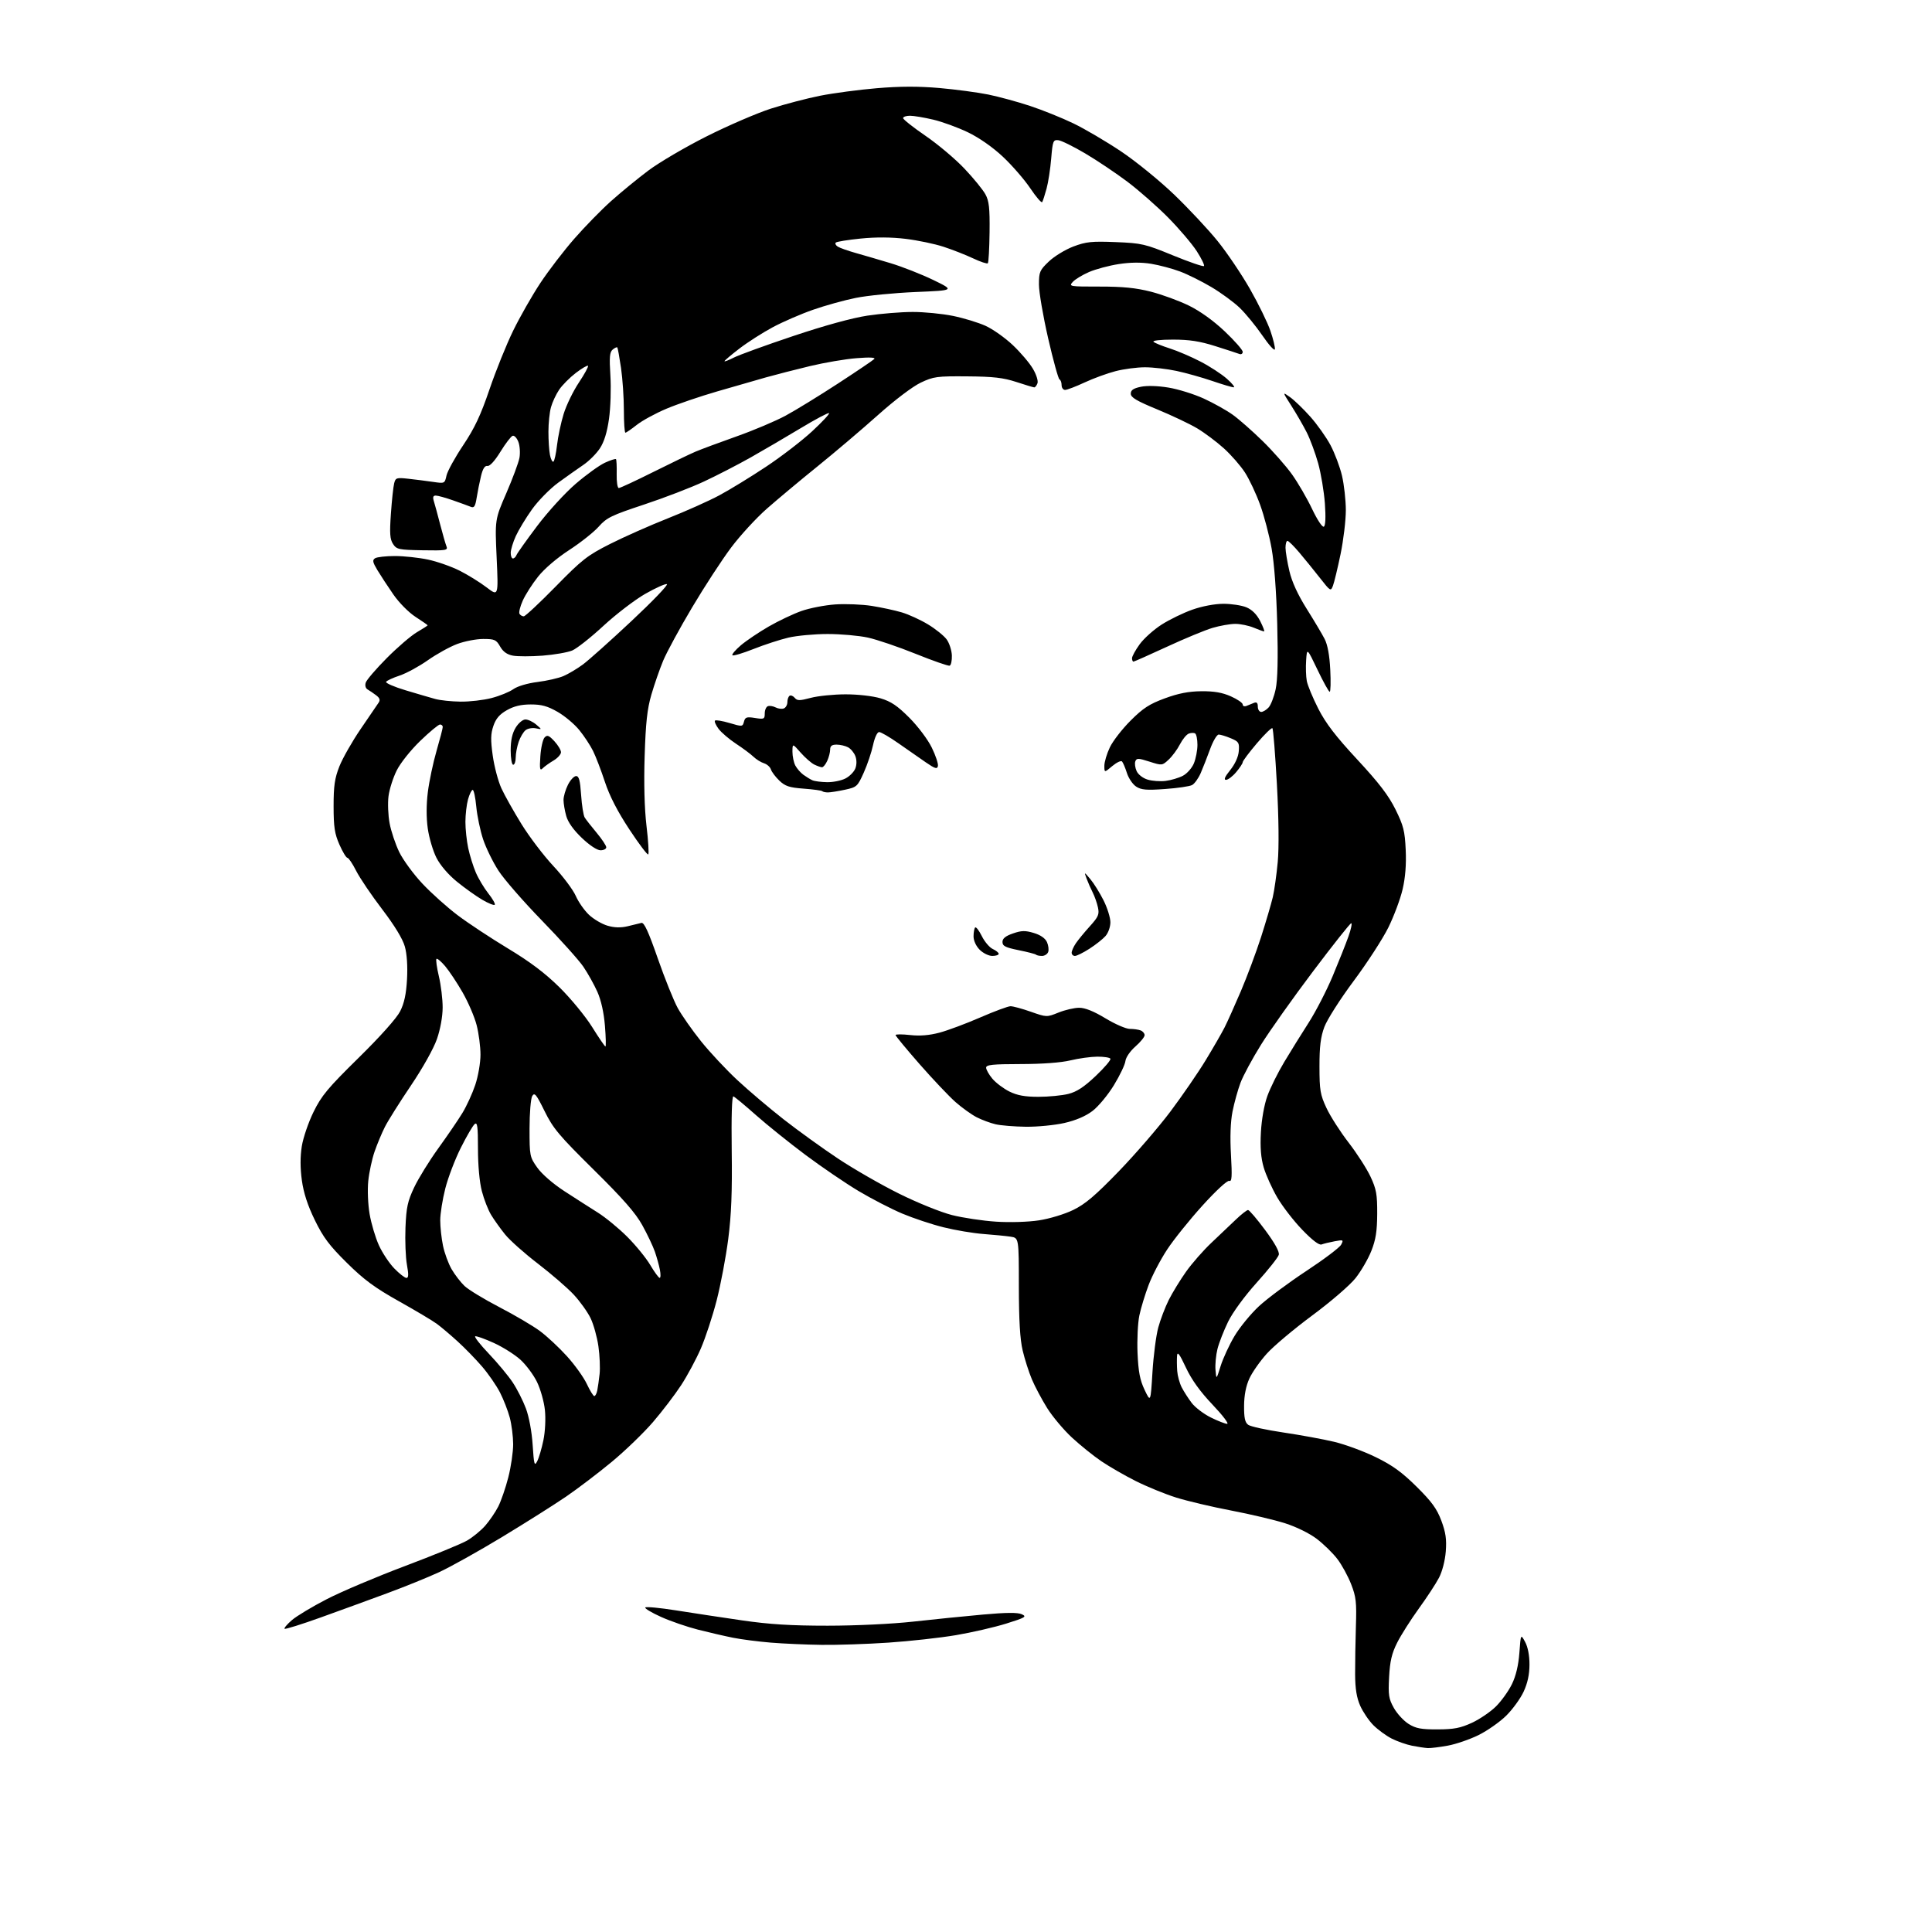 <?xml version="1.0" encoding="UTF-8" standalone="no"?>
<svg 
  version="1.1" 
  xmlns="http://www.w3.org/2000/svg" 
  xmlns:xlink="http://www.w3.org/1999/xlink" 
  xmlns:svg="http://www.w3.org/2000/svg"
  xmlns:rdf="http://www.w3.org/1999/02/22-rdf-syntax-ns#"
  xmlns:cc="http://creativecommons.org/ns#"
  xmlns:dc="http://purl.org/dc/elements/1.1/"
  viewBox="0 0 768 768"
  width="768"
  height="768"
>
<style>svg {background-color: white; }</style>"
<path stroke="none" fill="black" fill-rule="evenodd" d="M567.57,694.89C566.43,694.83 563.63,694.41 561.34,693.96C559.06,693.51 555.40,692.22 553.21,691.11C551.02,689.99 547.76,687.60 545.95,685.80C544.15,684.00 541.79,680.51 540.70,678.06C539.29,674.86 538.71,671.31 538.68,665.55C538.66,661.12 538.80,652.55 538.99,646.50C539.31,636.92 539.06,634.75 537.09,629.72C535.85,626.54 533.39,622.04 531.62,619.73C529.86,617.41 526.18,613.82 523.46,611.74C520.55,609.53 515.34,606.96 510.86,605.53C506.65,604.19 496.98,601.91 489.36,600.45C481.74,599.00 471.90,596.67 467.50,595.29C463.10,593.90 455.90,590.96 451.50,588.75C447.10,586.54 440.94,582.99 437.81,580.87C434.68,578.75 429.42,574.51 426.11,571.45C422.81,568.39 418.37,563.10 416.24,559.69C414.12,556.29 411.40,551.17 410.20,548.33C409.00,545.49 407.34,540.31 406.52,536.83C405.47,532.38 405.03,524.78 405.01,511.30C405.00,492.09 405.00,492.09 401.75,491.60C399.96,491.33 395.12,490.85 391.00,490.54C386.88,490.23 379.71,489.03 375.07,487.87C370.43,486.72 363.04,484.26 358.64,482.41C354.25,480.55 346.45,476.53 341.32,473.47C336.19,470.41 326.71,463.96 320.25,459.14C313.79,454.31 304.90,447.17 300.50,443.27C296.10,439.36 292.07,436.02 291.54,435.83C290.94,435.62 290.69,443.76 290.87,457.50C291.09,473.69 290.72,482.94 289.49,492.50C288.57,499.65 286.50,510.63 284.89,516.90C283.28,523.16 280.45,531.77 278.61,536.02C276.77,540.26 273.24,546.84 270.77,550.62C268.30,554.40 263.26,561.01 259.57,565.30C255.88,569.59 248.51,576.70 243.20,581.10C237.89,585.50 229.71,591.72 225.02,594.93C220.33,598.13 208.85,605.38 199.50,611.04C190.15,616.69 178.90,622.97 174.50,624.99C170.10,627.02 160.88,630.76 154.00,633.30C147.12,635.85 135.23,640.19 127.56,642.94C119.89,645.70 113.40,647.73 113.12,647.46C112.85,647.18 114.17,645.63 116.06,644.00C117.95,642.38 124.22,638.61 130.00,635.64C135.78,632.67 149.72,626.76 161.00,622.52C172.28,618.27 183.35,613.73 185.61,612.43C187.87,611.14 191.13,608.47 192.86,606.51C194.58,604.55 196.92,601.12 198.06,598.89C199.19,596.66 201.00,591.43 202.06,587.26C203.13,583.09 203.99,577.16 203.99,574.09C203.98,571.02 203.37,566.25 202.64,563.50C201.90,560.75 200.15,556.25 198.74,553.50C197.32,550.75 194.13,546.12 191.63,543.22C189.13,540.31 184.76,535.82 181.91,533.23C179.07,530.64 175.36,527.50 173.67,526.26C171.98,525.01 165.18,520.96 158.55,517.25C148.99,511.89 144.72,508.75 137.89,502.00C130.91,495.10 128.50,491.90 125.14,485.00C122.28,479.12 120.69,474.24 119.99,469.17C119.32,464.30 119.32,459.76 119.97,455.67C120.51,452.27 122.61,446.12 124.64,442.00C127.79,435.56 130.33,432.51 142.55,420.50C151.21,411.99 157.68,404.74 159.07,402.00C160.70,398.77 161.47,395.17 161.80,389.24C162.08,384.07 161.76,379.21 160.93,376.26C160.09,373.24 156.85,367.92 151.91,361.44C147.67,355.88 143.02,349.01 141.58,346.17C140.14,343.32 138.58,341.00 138.11,341.00C137.63,341.00 136.20,338.64 134.93,335.75C133.02,331.41 132.62,328.77 132.61,320.50C132.61,312.41 133.04,309.39 134.91,304.65C136.18,301.44 139.98,294.75 143.36,289.80C146.74,284.84 149.95,280.13 150.50,279.33C151.23,278.27 150.97,277.48 149.50,276.37C148.40,275.54 146.89,274.51 146.14,274.08C145.32,273.61 145.02,272.50 145.39,271.34C145.73,270.27 149.49,265.89 153.75,261.60C158.01,257.31 163.41,252.67 165.75,251.30C168.09,249.93 170.00,248.70 170.00,248.57C170.00,248.44 167.83,246.93 165.17,245.21C162.43,243.43 158.62,239.58 156.35,236.29C154.15,233.11 151.31,228.77 150.03,226.65C148.12,223.47 147.96,222.64 149.11,221.91C149.87,221.43 153.43,221.03 157.00,221.03C160.57,221.03 166.48,221.67 170.12,222.44C173.76,223.21 179.42,225.20 182.70,226.85C185.98,228.50 190.79,231.48 193.40,233.47C198.13,237.09 198.13,237.09 197.43,221.79C196.73,206.50 196.73,206.50 201.29,196.00C203.79,190.22 206.13,183.92 206.49,181.99C206.84,180.06 206.65,177.21 206.06,175.66C205.47,174.11 204.45,173.02 203.78,173.24C203.12,173.46 200.94,176.31 198.93,179.57C196.71,183.19 194.69,185.40 193.76,185.23C192.72,185.05 191.92,186.30 191.21,189.23C190.64,191.58 189.87,195.44 189.49,197.82C188.93,201.31 188.48,202.01 187.15,201.47C186.24,201.10 183.07,199.94 180.09,198.90C177.12,197.85 174.03,197.00 173.23,197.00C172.17,197.00 171.96,197.62 172.47,199.25C172.85,200.49 173.99,204.65 174.98,208.50C175.98,212.35 177.11,216.27 177.49,217.21C178.12,218.76 177.25,218.90 167.97,218.74C158.48,218.58 157.65,218.40 156.24,216.24C155.00,214.35 154.84,212.06 155.39,204.24C155.76,198.92 156.34,193.48 156.68,192.16C157.24,189.91 157.61,189.79 162.39,190.32C165.20,190.63 169.59,191.19 172.14,191.56C176.75,192.24 176.79,192.22 177.49,189.04C177.88,187.28 180.86,181.86 184.12,176.99C188.69,170.15 191.07,165.10 194.57,154.82C197.06,147.49 201.29,137.00 203.97,131.50C206.65,126.00 211.53,117.45 214.80,112.50C218.08,107.55 224.15,99.63 228.30,94.89C232.44,90.16 238.98,83.46 242.83,80.01C246.68,76.56 253.36,71.08 257.67,67.84C261.98,64.59 272.48,58.43 281.00,54.15C289.52,49.87 301.00,44.93 306.50,43.16C312.00,41.40 320.77,39.10 326.00,38.06C331.23,37.02 341.39,35.67 348.58,35.06C357.81,34.29 365.14,34.27 373.44,34.99C379.92,35.56 388.65,36.73 392.86,37.58C397.06,38.44 404.55,40.48 409.50,42.12C414.45,43.76 422.20,46.88 426.71,49.06C431.23,51.24 439.73,56.24 445.61,60.17C451.52,64.12 460.99,71.83 466.80,77.41C472.57,82.96 480.33,91.26 484.03,95.84C487.74,100.43 493.51,108.98 496.86,114.84C500.21,120.71 503.87,128.19 505.00,131.49C506.13,134.78 506.93,138.09 506.78,138.85C506.62,139.61 504.39,137.14 501.81,133.36C499.22,129.59 495.17,124.64 492.81,122.37C490.44,120.10 485.38,116.39 481.57,114.13C477.76,111.86 472.14,109.07 469.07,107.92C466.01,106.77 460.83,105.39 457.58,104.86C453.60,104.22 449.36,104.26 444.69,104.98C440.86,105.57 435.57,106.99 432.94,108.12C430.30,109.26 427.38,111.03 426.45,112.06C424.80,113.88 425.10,113.93 437.13,113.92C446.35,113.91 451.53,114.43 457.50,115.95C461.90,117.08 468.70,119.57 472.62,121.49C477.10,123.69 482.37,127.48 486.87,131.74C490.79,135.46 494.00,139.11 494.00,139.86C494.00,140.60 493.41,140.99 492.68,140.71C491.95,140.43 487.65,139.03 483.13,137.60C476.91,135.63 472.78,135.00 466.25,135.00C461.24,135.00 458.00,135.37 458.55,135.88C459.07,136.36 461.98,137.54 465.00,138.50C468.02,139.46 473.51,141.81 477.19,143.72C480.87,145.62 485.60,148.70 487.69,150.55C489.79,152.40 491.02,153.94 490.43,153.96C489.83,153.98 486.01,152.85 481.93,151.45C477.84,150.05 471.43,148.25 467.68,147.45C463.94,146.65 458.29,146.00 455.14,146.00C452.00,146.00 446.74,146.69 443.46,147.54C440.18,148.38 434.64,150.41 431.14,152.04C427.64,153.67 424.15,155.00 423.39,155.00C422.62,155.00 422.00,154.14 422.00,153.08C422.00,152.03 421.63,151.02 421.17,150.83C420.71,150.65 418.68,143.30 416.66,134.50C414.64,125.70 412.99,116.07 413.00,113.10C413.00,108.11 413.30,107.40 416.94,103.94C419.11,101.87 423.50,99.20 426.69,97.99C431.74,96.09 433.94,95.86 443.50,96.24C453.88,96.66 455.17,96.96 466.25,101.51C472.72,104.16 478.27,106.07 478.59,105.75C478.91,105.43 477.61,102.77 475.72,99.83C473.82,96.90 468.71,90.90 464.37,86.50C460.02,82.10 452.74,75.69 448.19,72.26C443.63,68.83 436.07,63.76 431.38,60.99C426.69,58.22 421.88,55.85 420.68,55.73C418.66,55.52 418.45,56.06 417.87,63.00C417.53,67.12 416.70,72.53 416.02,75.00C415.35,77.47 414.57,79.87 414.29,80.33C414.01,80.78 411.87,78.31 409.54,74.83C407.20,71.35 402.30,65.71 398.65,62.29C394.57,58.47 389.22,54.74 384.74,52.58C380.74,50.66 374.55,48.40 370.98,47.56C367.42,46.72 363.26,46.02 361.75,46.01C360.24,46.01 359.00,46.43 359.00,46.95C359.00,47.46 363.03,50.65 367.95,54.02C372.87,57.39 379.83,63.26 383.41,67.06C387.00,70.85 390.73,75.43 391.71,77.23C393.17,79.90 393.48,82.68 393.37,92.30C393.29,98.79 392.98,104.35 392.68,104.65C392.38,104.96 389.74,104.08 386.81,102.70C383.89,101.32 378.61,99.25 375.09,98.10C371.56,96.94 364.79,95.53 360.03,94.95C354.37,94.26 348.21,94.22 342.15,94.83C337.07,95.34 332.61,96.06 332.24,96.43C331.86,96.80 332.22,97.53 333.03,98.04C333.84,98.55 336.98,99.67 340.00,100.52C343.02,101.37 349.32,103.21 354.00,104.62C358.68,106.03 366.32,109.04 371.00,111.30C379.50,115.43 379.50,115.43 364.00,116.08C355.48,116.44 344.76,117.49 340.19,118.42C335.61,119.34 327.96,121.47 323.19,123.14C318.41,124.80 311.20,127.93 307.18,130.08C303.15,132.24 297.19,136.05 293.93,138.56C290.67,141.06 288.00,143.32 288.00,143.58C288.00,143.83 289.69,143.18 291.75,142.13C293.81,141.08 304.41,137.23 315.31,133.58C327.71,129.42 338.74,126.39 344.81,125.47C350.14,124.67 358.23,124.01 362.79,124.01C367.35,124.00 374.55,124.71 378.79,125.57C383.03,126.43 388.86,128.21 391.75,129.51C394.64,130.82 399.52,134.27 402.60,137.18C405.68,140.09 409.28,144.33 410.61,146.61C411.98,148.93 412.76,151.45 412.41,152.37C412.07,153.27 411.50,153.99 411.14,153.99C410.79,153.98 407.57,153.02 404.00,151.84C398.82,150.15 394.86,149.69 384.50,149.61C372.45,149.51 371.10,149.69 366.00,152.11C362.80,153.63 355.70,159.00 349.00,164.99C342.68,170.64 331.88,179.81 325.00,185.37C318.12,190.92 309.05,198.51 304.82,202.22C300.60,205.94 294.22,212.88 290.64,217.66C287.05,222.43 280.08,233.12 275.15,241.42C270.21,249.71 265.03,259.26 263.62,262.64C262.22,266.01 260.11,272.09 258.93,276.14C257.27,281.85 256.68,287.30 256.26,300.50C255.91,311.41 256.18,321.36 256.99,328.28C257.70,334.21 258.01,339.32 257.69,339.64C257.37,339.96 253.98,335.47 250.16,329.67C245.47,322.56 242.31,316.41 240.46,310.81C238.96,306.24 236.83,300.70 235.74,298.50C234.65,296.30 232.20,292.57 230.28,290.22C228.37,287.86 224.49,284.60 221.66,282.98C217.65,280.68 215.27,280.02 211.00,280.03C207.14,280.03 204.31,280.71 201.50,282.30C198.58,283.95 197.13,285.64 196.14,288.53C195.05,291.70 194.99,294.09 195.87,300.36C196.47,304.69 198.02,310.54 199.31,313.36C200.61,316.19 204.22,322.61 207.33,327.64C210.44,332.67 216.13,340.15 219.98,344.27C223.82,348.38 227.82,353.72 228.87,356.12C229.92,358.53 232.29,361.92 234.14,363.66C235.99,365.40 239.30,367.34 241.50,367.98C244.24,368.78 246.76,368.85 249.50,368.20C251.70,367.67 254.16,367.08 254.97,366.87C256.05,366.60 257.75,370.29 261.48,381.00C264.26,388.98 267.83,397.84 269.41,400.71C270.98,403.57 275.14,409.50 278.64,413.88C282.14,418.25 288.67,425.23 293.14,429.39C297.61,433.55 305.90,440.57 311.56,445.00C317.22,449.43 326.94,456.44 333.17,460.58C339.40,464.72 350.35,471.01 357.50,474.55C364.71,478.13 374.04,481.90 378.44,483.01C382.80,484.11 390.68,485.29 395.94,485.63C401.49,485.99 408.65,485.77 413.00,485.11C417.22,484.46 423.18,482.66 426.64,480.97C431.42,478.65 435.42,475.24 444.76,465.59C451.35,458.77 460.57,448.09 465.26,441.85C469.94,435.61 476.24,426.45 479.25,421.50C482.26,416.55 485.63,410.70 486.75,408.50C487.87,406.30 490.81,399.76 493.28,393.97C495.75,388.17 499.36,378.50 501.30,372.47C503.23,366.43 505.32,359.33 505.94,356.68C506.56,354.03 507.45,347.73 507.92,342.68C508.45,336.94 508.33,325.37 507.59,311.78C506.93,299.84 506.13,289.80 505.81,289.48C505.49,289.15 502.70,291.86 499.61,295.50C496.52,299.14 494.00,302.50 494.00,302.98C494.00,303.46 492.83,305.23 491.41,306.92C489.99,308.62 488.17,310.00 487.36,310.00C486.37,310.00 486.90,308.76 489.03,306.12C490.97,303.69 492.26,300.86 492.44,298.57C492.70,295.23 492.42,294.79 489.24,293.46C487.32,292.66 485.17,292.00 484.45,292.00C483.73,292.00 482.20,294.59 481.05,297.75C479.90,300.91 478.21,305.21 477.30,307.31C476.39,309.41 474.85,311.55 473.87,312.07C472.90,312.59 468.05,313.30 463.10,313.65C455.74,314.18 453.65,314.00 451.64,312.68C450.28,311.80 448.63,309.37 447.97,307.29C447.30,305.20 446.43,303.14 446.02,302.69C445.62,302.25 443.87,303.08 442.14,304.53C439.00,307.18 439.00,307.18 439.00,304.40C439.00,302.88 439.99,299.58 441.19,297.07C442.39,294.55 446.11,289.77 449.44,286.44C454.37,281.51 456.90,279.86 463.00,277.62C468.40,275.63 472.47,274.83 477.52,274.78C482.60,274.73 485.86,275.29 489.27,276.80C491.87,277.95 494.00,279.41 494.00,280.05C494.00,280.69 494.68,280.94 495.50,280.61C496.32,280.27 497.68,279.73 498.50,279.39C499.55,278.97 500.00,279.42 500.00,280.89C500.00,282.05 500.61,283.00 501.35,283.00C502.08,283.00 503.42,282.19 504.31,281.21C505.20,280.22 506.45,276.98 507.09,273.99C507.88,270.35 508.08,261.83 507.72,248.04C507.39,235.41 506.53,223.84 505.48,218.00C504.55,212.78 502.49,204.96 500.91,200.63C499.34,196.29 496.64,190.56 494.93,187.89C493.21,185.21 489.44,180.88 486.55,178.26C483.66,175.64 478.86,172.05 475.89,170.27C472.91,168.50 465.76,165.11 459.99,162.73C451.83,159.37 449.50,157.99 449.50,156.50C449.50,155.08 450.52,154.38 453.50,153.75C455.95,153.24 460.21,153.36 464.50,154.07C468.35,154.70 474.66,156.67 478.53,158.44C482.39,160.21 487.57,163.10 490.03,164.87C492.49,166.63 497.82,171.32 501.88,175.29C505.93,179.25 511.21,185.24 513.60,188.59C515.99,191.94 519.58,198.12 521.58,202.33C523.66,206.70 525.66,209.71 526.25,209.35C526.91,208.94 527.05,205.61 526.66,200.10C526.31,195.37 525.11,188.20 523.99,184.16C522.86,180.13 520.82,174.60 519.44,171.88C518.06,169.16 515.31,164.40 513.33,161.30C509.73,155.67 509.73,155.67 512.81,157.87C514.51,159.07 518.13,162.57 520.87,165.64C523.60,168.71 527.21,173.80 528.89,176.95C530.57,180.11 532.63,185.57 533.46,189.09C534.29,192.62 534.98,198.79 534.99,202.81C534.99,206.83 534.05,214.68 532.90,220.26C531.74,225.84 530.38,231.49 529.88,232.81C529.00,235.14 528.86,235.06 524.74,229.80C522.41,226.82 518.72,222.28 516.54,219.70C514.36,217.11 512.22,215.00 511.79,215.00C511.35,215.00 511.01,216.24 511.01,217.75C511.02,219.26 511.72,223.43 512.55,227.00C513.56,231.31 515.88,236.36 519.42,242.00C522.36,246.68 525.57,252.07 526.56,254.00C527.74,256.29 528.52,260.52 528.80,266.25C529.05,271.06 528.94,275.00 528.58,275.00C528.21,275.00 526.03,271.06 523.73,266.25C519.54,257.50 519.54,257.50 519.21,262.50C519.02,265.25 519.14,268.94 519.47,270.71C519.80,272.47 521.86,277.42 524.04,281.71C527.00,287.52 530.93,292.65 539.54,301.93C548.17,311.23 551.99,316.22 554.73,321.77C557.90,328.19 558.45,330.33 558.79,337.84C559.06,343.61 558.65,348.83 557.56,353.50C556.67,357.35 554.11,364.19 551.89,368.70C549.66,373.20 543.47,382.76 538.12,389.93C532.72,397.18 527.54,405.32 526.45,408.24C524.97,412.23 524.50,416.03 524.51,424.00C524.52,433.38 524.81,435.14 527.30,440.47C528.84,443.75 532.79,449.93 536.09,454.19C539.39,458.46 543.30,464.55 544.79,467.72C547.12,472.70 547.49,474.75 547.46,482.50C547.42,489.44 546.89,492.81 545.13,497.25C543.88,500.42 541.06,505.27 538.87,508.05C536.63,510.88 529.08,517.39 521.69,522.87C514.44,528.24 506.29,535.08 503.60,538.07C500.90,541.06 497.77,545.52 496.64,548.00C495.28,550.98 494.57,554.64 494.54,558.83C494.51,563.65 494.90,565.46 496.19,566.39C497.11,567.07 503.40,568.44 510.16,569.44C516.92,570.44 526.01,572.11 530.35,573.14C534.70,574.18 542.14,576.92 546.88,579.24C553.49,582.46 557.28,585.20 563.11,590.97C569.13,596.93 571.18,599.75 572.96,604.50C574.70,609.18 575.09,611.87 574.72,616.72C574.44,620.35 573.32,624.70 572.02,627.18C570.81,629.51 567.19,635.04 563.98,639.46C560.78,643.88 556.91,649.98 555.39,653.00C553.25,657.26 552.53,660.33 552.19,666.65C551.81,673.81 552.04,675.30 554.09,678.95C555.37,681.23 558.02,684.09 559.96,685.30C562.86,687.10 564.96,687.49 571.50,687.46C577.97,687.44 580.58,686.93 585.15,684.82C588.25,683.38 592.56,680.44 594.73,678.27C596.89,676.11 599.73,672.13 601.04,669.42C602.61,666.18 603.61,661.95 603.98,657.00C604.53,649.50 604.53,649.50 606.26,652.70C607.35,654.70 608.00,658.07 607.99,661.70C607.98,665.66 607.24,669.08 605.65,672.50C604.37,675.25 601.25,679.54 598.72,682.03C596.19,684.52 591.28,687.96 587.81,689.69C584.34,691.41 578.83,693.31 575.57,693.91C572.30,694.51 568.70,694.95 567.57,694.89zM326.67,653.86C320.53,653.78 311.43,653.38 306.45,652.97C301.47,652.56 294.72,651.69 291.45,651.04C288.18,650.39 281.90,648.94 277.50,647.82C273.10,646.70 266.47,644.42 262.78,642.75C259.08,641.09 256.25,639.40 256.50,639.01C256.74,638.61 262.24,639.12 268.72,640.15C275.20,641.18 287.02,642.97 295.00,644.13C305.88,645.71 314.37,646.24 329.00,646.24C340.24,646.23 354.64,645.55 363.00,644.62C370.98,643.73 383.43,642.47 390.68,641.82C399.99,640.98 404.55,640.94 406.18,641.69C408.26,642.63 407.62,643.01 400.00,645.40C395.32,646.86 386.32,648.93 380.00,650.00C373.68,651.07 361.60,652.40 353.17,652.97C344.74,653.54 332.81,653.94 326.67,653.86zM213.54,580.88C214.22,579.57 215.33,575.81 216.01,572.52C216.72,569.05 216.97,564.01 216.61,560.52C216.27,557.21 214.85,552.18 213.46,549.34C212.08,546.50 209.09,542.51 206.83,540.46C204.56,538.42 199.81,535.43 196.26,533.82C192.72,532.21 189.41,531.03 188.91,531.20C188.42,531.36 190.86,534.49 194.35,538.15C197.83,541.81 202.09,546.94 203.82,549.55C205.55,552.15 207.91,556.81 209.06,559.89C210.30,563.20 211.40,569.14 211.74,574.38C212.25,582.21 212.46,582.97 213.54,580.88zM487.82,566.00C488.61,566.00 485.99,562.56 482.00,558.37C477.03,553.13 473.70,548.50 471.41,543.62C468.84,538.13 468.03,537.07 467.89,539.00C467.79,540.38 467.82,543.08 467.96,545.00C468.10,546.92 468.90,549.85 469.75,551.50C470.60,553.15 472.39,555.94 473.73,557.70C475.07,559.46 478.46,562.05 481.28,563.45C484.09,564.85 487.04,566.00 487.82,566.00zM458.12,545.50C458.52,538.90 459.56,530.90 460.42,527.73C461.28,524.56 463.17,519.61 464.61,516.73C466.06,513.85 469.15,508.80 471.49,505.50C473.83,502.20 478.37,497.02 481.58,494.00C484.78,490.98 489.17,486.81 491.32,484.75C493.47,482.69 495.63,481.00 496.12,481.00C496.61,481.00 499.67,484.59 502.92,488.97C506.75,494.14 508.66,497.59 508.34,498.80C508.08,499.82 504.13,504.80 499.57,509.86C494.69,515.29 490.01,521.69 488.18,525.43C486.48,528.93 484.58,533.78 483.97,536.21C483.36,538.64 483.00,542.40 483.18,544.56C483.51,548.50 483.51,548.50 485.23,543.00C486.17,539.98 488.64,534.63 490.72,531.13C492.80,527.63 497.19,522.27 500.48,519.22C503.77,516.17 512.21,509.90 519.23,505.27C526.25,500.65 532.50,495.94 533.11,494.80C534.15,492.85 534.02,492.77 530.53,493.43C528.51,493.81 526.18,494.38 525.35,494.69C524.38,495.07 521.69,493.04 517.68,488.87C514.28,485.36 509.80,479.56 507.72,475.99C505.64,472.42 503.23,467.07 502.35,464.10C501.23,460.28 500.90,456.18 501.23,450.10C501.51,444.95 502.54,439.16 503.80,435.67C504.96,432.46 507.97,426.38 510.50,422.17C513.03,417.95 517.40,410.90 520.23,406.50C523.05,402.10 527.35,393.77 529.77,388.00C532.19,382.23 535.01,375.14 536.03,372.25C537.06,369.36 537.55,367.00 537.13,367.00C536.71,367.00 529.87,375.62 521.93,386.16C513.99,396.69 504.69,409.81 501.27,415.30C497.84,420.80 494.17,427.61 493.11,430.44C492.05,433.27 490.62,438.42 489.94,441.88C489.14,445.98 488.92,451.97 489.33,459.05C489.82,467.74 489.69,469.82 488.65,469.42C487.90,469.13 483.41,473.26 478.02,479.21C472.89,484.87 466.55,492.76 463.94,496.74C461.32,500.72 458.03,507.02 456.62,510.74C455.21,514.46 453.54,519.92 452.92,522.88C452.29,525.84 451.97,532.59 452.19,537.88C452.52,545.35 453.15,548.62 455.00,552.50C457.38,557.50 457.38,557.50 458.12,545.50zM236.23,554.96C236.63,554.98 237.17,553.99 237.42,552.75C237.67,551.51 238.09,548.56 238.35,546.18C238.61,543.80 238.40,538.85 237.88,535.18C237.36,531.51 235.96,526.48 234.77,524.00C233.57,521.53 230.55,517.30 228.05,514.62C225.55,511.94 219.15,506.41 213.84,502.33C208.52,498.26 202.65,493.03 200.78,490.71C198.91,488.39 196.41,484.90 195.23,482.94C194.04,480.99 192.38,476.73 191.54,473.48C190.61,469.92 190.00,463.26 190.00,456.67C190.00,447.72 189.76,445.95 188.68,446.85C187.95,447.46 185.48,451.68 183.20,456.23C180.91,460.78 178.13,468.06 177.02,472.41C175.91,476.76 175.00,482.48 175.00,485.11C175.00,487.75 175.49,492.29 176.10,495.20C176.70,498.12 178.24,502.30 179.51,504.50C180.78,506.70 183.10,509.71 184.66,511.20C186.23,512.68 192.45,516.47 198.50,519.61C204.55,522.75 211.79,527.01 214.58,529.07C217.38,531.13 222.22,535.64 225.35,539.10C228.48,542.55 232.04,547.52 233.27,550.15C234.50,552.77 235.83,554.94 236.23,554.96zM161.57,508.00C162.42,508.00 162.47,506.62 161.76,502.75C161.24,499.86 160.97,493.23 161.18,488.00C161.51,479.94 162.03,477.52 164.64,472.00C166.33,468.43 170.64,461.45 174.21,456.50C177.79,451.55 182.09,445.25 183.77,442.50C185.46,439.75 187.77,434.70 188.92,431.28C190.08,427.82 191.00,422.48 191.00,419.24C191.00,416.04 190.31,410.74 189.46,407.46C188.61,404.18 186.10,398.35 183.89,394.50C181.68,390.65 178.55,385.95 176.95,384.06C175.35,382.17 173.80,380.87 173.50,381.17C173.20,381.47 173.63,384.59 174.46,388.11C175.29,391.62 175.97,397.20 175.96,400.50C175.95,404.10 175.05,409.10 173.70,413.00C172.39,416.79 168.08,424.50 163.36,431.50C158.90,438.10 154.25,445.50 153.01,447.95C151.77,450.40 149.92,454.84 148.89,457.81C147.87,460.78 146.74,466.03 146.39,469.48C146.03,473.00 146.27,478.76 146.93,482.62C147.58,486.40 149.24,491.98 150.61,495.00C151.98,498.02 154.75,502.19 156.76,504.25C158.76,506.31 160.93,508.00 161.57,508.00zM262.23,507.98C262.62,507.99 262.67,506.54 262.32,504.75C261.97,502.96 261.07,499.72 260.32,497.55C259.56,495.37 257.32,490.65 255.33,487.05C252.64,482.18 247.69,476.52 236.02,465.00C222.21,451.36 219.86,448.56 216.48,441.69C213.19,435.00 212.49,434.15 211.57,435.69C210.98,436.69 210.50,442.52 210.50,448.65C210.50,459.49 210.58,459.92 213.58,464.15C215.39,466.71 219.81,470.55 224.34,473.50C228.56,476.25 234.54,480.07 237.61,482.00C240.69,483.93 245.97,488.27 249.35,491.65C252.73,495.03 256.85,500.08 258.50,502.88C260.15,505.67 261.83,507.97 262.23,507.98zM407.80,447.90C403.24,447.84 397.81,447.40 395.73,446.91C393.66,446.42 390.29,445.17 388.23,444.12C386.18,443.06 382.39,440.34 379.81,438.07C377.23,435.79 370.82,429.02 365.56,423.02C360.30,417.01 356.00,411.81 356.00,411.45C356.00,411.10 358.59,411.09 361.75,411.44C365.66,411.88 369.41,411.57 373.45,410.50C376.72,409.63 384.01,406.91 389.64,404.46C395.28,402.01 400.70,400.00 401.69,399.99C402.69,399.98 406.33,400.97 409.79,402.19C416.06,404.39 416.10,404.39 420.79,402.50C423.38,401.46 427.07,400.60 429.00,400.60C431.34,400.60 434.79,401.99 439.44,404.80C443.25,407.11 447.60,409.00 449.11,409.00C450.61,409.00 452.55,409.27 453.42,409.61C454.29,409.94 455.00,410.79 455.00,411.50C455.00,412.21 453.34,414.25 451.32,416.02C449.24,417.85 447.53,420.35 447.37,421.79C447.22,423.18 445.17,427.49 442.80,431.37C440.44,435.24 436.61,439.86 434.29,441.62C431.54,443.71 427.66,445.37 423.09,446.41C419.25,447.28 412.37,447.95 407.80,447.90zM412.81,436.00C416.83,436.00 422.17,435.48 424.68,434.85C428.03,434.01 430.92,432.11 435.58,427.70C439.07,424.39 441.69,421.31 441.40,420.84C441.12,420.38 438.77,420.02 436.19,420.04C433.61,420.06 428.80,420.72 425.50,421.52C421.78,422.42 414.28,422.97 405.75,422.98C394.53,423.00 392.00,423.26 392.00,424.42C392.00,425.21 393.13,427.18 394.50,428.82C395.88,430.45 398.92,432.74 401.25,433.90C404.40,435.45 407.40,436.00 412.81,436.00zM240.67,416.00C240.93,416.00 240.84,412.29 240.47,407.75C240.04,402.51 238.95,397.60 237.47,394.28C236.19,391.41 233.68,386.91 231.89,384.28C230.10,381.65 222.67,373.38 215.39,365.90C208.11,358.42 200.35,349.51 198.14,346.09C195.93,342.68 193.19,337.07 192.04,333.62C190.90,330.18 189.68,324.36 189.33,320.68C188.99,317.01 188.35,314.00 187.90,314.00C187.46,314.00 186.63,315.69 186.05,317.75C185.48,319.81 185.01,323.84 185.01,326.70C185.00,329.56 185.51,334.27 186.13,337.17C186.75,340.07 188.11,344.43 189.15,346.85C190.19,349.28 192.44,353.03 194.14,355.18C195.85,357.33 196.98,359.35 196.67,359.67C196.35,359.98 194.11,359.08 191.69,357.66C189.27,356.24 184.74,353.01 181.62,350.47C178.17,347.66 175.00,343.95 173.48,340.96C172.12,338.27 170.57,333.05 170.05,329.36C169.44,325.06 169.45,319.84 170.08,314.83C170.62,310.53 172.17,303.18 173.53,298.49C174.89,293.80 176.00,289.53 176.00,288.98C176.00,288.44 175.51,288.00 174.90,288.00C174.30,288.00 170.77,290.93 167.06,294.51C163.26,298.18 159.17,303.31 157.70,306.26C156.26,309.14 154.79,313.75 154.44,316.50C154.09,319.26 154.28,324.09 154.87,327.24C155.45,330.40 157.18,335.56 158.71,338.72C160.25,341.87 164.39,347.53 167.93,351.28C171.46,355.04 177.77,360.69 181.95,363.84C186.14,367.00 195.13,372.93 201.94,377.04C210.73,382.34 216.67,386.82 222.43,392.50C226.90,396.91 232.72,403.99 235.38,408.25C238.03,412.51 240.42,416.00 240.67,416.00zM394.45,380.00C393.05,380.00 390.80,378.90 389.45,377.55C387.99,376.08 387.00,373.94 387.00,372.21C387.00,370.63 387.29,369.05 387.64,368.69C387.99,368.34 389.18,369.88 390.29,372.12C391.39,374.35 393.36,376.66 394.65,377.25C395.94,377.84 397.00,378.70 397.00,379.16C397.00,379.62 395.85,380.00 394.45,380.00zM414.20,380.00C413.17,380.00 412.11,379.78 411.84,379.50C411.57,379.23 408.45,378.42 404.92,377.71C399.66,376.64 398.50,376.06 398.50,374.45C398.50,373.06 399.69,372.09 402.66,371.06C406.08,369.88 407.54,369.85 410.95,370.87C413.60,371.66 415.48,372.96 416.18,374.49C416.77,375.80 416.99,377.58 416.66,378.44C416.33,379.30 415.22,380.00 414.20,380.00zM427.30,380.00C426.59,380.00 426.00,379.43 426.00,378.72C426.00,378.02 426.75,376.33 427.67,374.97C428.60,373.61 431.10,370.56 433.24,368.20C436.63,364.45 437.05,363.48 436.45,360.70C436.07,358.94 435.13,356.27 434.36,354.76C433.59,353.25 432.50,350.77 431.94,349.26C430.93,346.50 430.93,346.50 433.45,349.50C434.84,351.15 437.19,354.94 438.69,357.92C440.18,360.90 441.40,364.81 441.40,366.62C441.40,368.45 440.54,370.87 439.45,372.10C438.38,373.31 435.50,375.58 433.05,377.15C430.61,378.72 428.02,380.00 427.30,380.00zM238.72,338.00C237.35,338.00 234.37,336.03 231.29,333.09C227.96,329.92 225.77,326.83 225.08,324.34C224.49,322.23 224.01,319.38 224.01,318.00C224.00,316.62 224.79,313.93 225.75,312.00C226.71,310.07 228.18,308.50 229.00,308.50C230.16,308.50 230.61,310.22 231.00,316.00C231.28,320.12 231.92,324.18 232.44,325.00C232.95,325.82 235.09,328.55 237.19,331.06C239.28,333.57 241.00,336.16 241.00,336.81C241.00,337.47 239.97,338.00 238.72,338.00zM329.12,315.00C328.14,315.00 327.11,314.78 326.84,314.50C326.56,314.23 323.25,313.78 319.47,313.50C313.78,313.07 312.12,312.53 309.81,310.32C308.28,308.85 306.77,306.85 306.46,305.88C306.15,304.90 304.91,303.79 303.70,303.41C302.49,303.04 300.60,301.86 299.50,300.80C298.40,299.74 295.28,297.42 292.57,295.64C289.86,293.86 286.74,291.19 285.64,289.72C284.54,288.24 283.90,286.77 284.22,286.45C284.54,286.13 287.14,286.56 290.00,287.41C295.07,288.91 295.21,288.90 295.74,286.87C296.21,285.07 296.81,284.87 300.14,285.41C303.73,285.98 304.00,285.85 304.00,283.60C304.00,282.26 304.56,280.96 305.25,280.72C305.94,280.47 307.32,280.69 308.33,281.21C309.33,281.73 310.80,281.91 311.58,281.61C312.36,281.31 313.00,280.18 313.00,279.09C313.00,278.01 313.40,276.87 313.89,276.57C314.37,276.27 315.29,276.65 315.93,277.41C316.91,278.59 317.84,278.59 322.29,277.41C325.15,276.65 331.36,276.02 336.07,276.01C341.03,276.00 346.89,276.67 350.01,277.59C354.20,278.84 356.71,280.53 361.51,285.34C364.93,288.78 368.86,294.01 370.40,297.19C371.93,300.31 373.02,303.60 372.84,304.49C372.56,305.84 371.73,305.59 368.00,303.03C365.52,301.33 360.64,297.93 357.14,295.47C353.64,293.01 350.19,291.00 349.47,291.00C348.71,291.00 347.70,293.16 347.05,296.19C346.44,299.05 344.78,303.97 343.36,307.13C340.88,312.66 340.59,312.92 335.84,313.94C333.12,314.52 330.10,315.00 329.12,315.00zM328.80,310.93C331.16,310.97 334.45,310.30 336.09,309.45C337.74,308.60 339.51,306.80 340.02,305.45C340.59,303.94 340.59,302.06 340.02,300.56C339.51,299.22 338.20,297.64 337.11,297.06C336.02,296.48 333.98,296.00 332.57,296.00C330.69,296.00 330.00,296.52 330.00,297.95C330.00,299.03 329.48,301.05 328.84,302.45C328.20,303.85 327.27,305.00 326.77,305.00C326.28,305.00 324.89,304.51 323.68,303.92C322.48,303.32 320.04,301.18 318.26,299.17C315.03,295.50 315.03,295.50 315.01,298.82C315.01,300.64 315.52,303.11 316.16,304.32C316.80,305.52 318.24,307.18 319.38,308.00C320.51,308.82 322.12,309.81 322.97,310.18C323.81,310.55 326.43,310.89 328.80,310.93zM463.35,310.42C465.48,310.16 468.55,309.25 470.18,308.40C471.82,307.56 473.80,305.34 474.58,303.47C475.36,301.59 476.00,298.28 476.00,296.09C476.00,293.91 475.59,291.87 475.09,291.56C474.59,291.25 473.45,291.28 472.55,291.62C471.65,291.96 470.08,293.88 469.05,295.87C468.03,297.87 466.02,300.60 464.58,301.94C462.00,304.35 461.93,304.36 456.93,302.76C452.49,301.34 451.81,301.32 451.31,302.64C450.99,303.46 451.23,305.21 451.83,306.53C452.45,307.90 454.33,309.35 456.21,309.91C458.02,310.46 461.23,310.69 463.35,310.42zM215.73,305.41C214.61,306.53 214.46,305.75 214.80,300.63C215.02,297.26 215.78,293.90 216.48,293.16C217.53,292.05 218.20,292.30 220.38,294.65C221.82,296.21 223.00,298.17 223.00,299.02C223.00,299.87 221.67,301.36 220.04,302.32C218.41,303.28 216.47,304.67 215.73,305.41zM204.00,304.00C203.45,304.00 203.00,301.42 203.00,298.25C203.01,294.28 203.62,291.49 204.99,289.25C206.11,287.42 207.80,286.00 208.87,286.00C209.92,286.00 211.84,286.91 213.14,288.02C215.50,290.03 215.50,290.03 213.00,289.52C211.62,289.24 209.79,289.57 208.93,290.26C208.06,290.94 206.82,293.03 206.18,294.90C205.53,296.77 205.00,299.58 205.00,301.15C205.00,302.72 204.55,304.00 204.00,304.00zM183.04,278.91C186.64,278.96 192.20,278.32 195.41,277.48C198.62,276.65 202.51,275.06 204.05,273.96C205.71,272.78 209.65,271.61 213.68,271.10C217.43,270.63 222.07,269.57 224.00,268.74C225.93,267.91 229.38,265.86 231.68,264.17C233.97,262.48 242.70,254.68 251.06,246.84C259.43,239.00 265.75,232.42 265.10,232.20C264.46,231.99 260.56,233.74 256.43,236.10C252.31,238.47 244.85,244.18 239.85,248.80C234.86,253.42 229.28,257.82 227.45,258.59C225.61,259.35 220.32,260.27 215.69,260.63C211.06,260.98 205.75,260.98 203.89,260.63C201.55,260.19 199.97,259.06 198.80,256.99C197.26,254.29 196.60,254.00 192.08,254.00C189.33,254.00 184.67,254.90 181.74,256.00C178.80,257.10 173.54,260.01 170.05,262.47C166.55,264.93 161.52,267.66 158.86,268.55C156.20,269.43 153.78,270.55 153.48,271.03C153.18,271.52 156.66,273.03 161.22,274.40C165.77,275.77 171.07,277.32 173.00,277.85C174.93,278.39 179.44,278.86 183.04,278.91zM377.50,264.62C376.95,264.80 370.88,262.68 364.00,259.91C357.12,257.13 348.57,254.23 345.00,253.45C341.43,252.67 334.23,252.03 329.00,252.03C323.77,252.03 316.75,252.68 313.38,253.47C310.02,254.27 303.78,256.30 299.51,258.00C295.24,259.69 291.48,260.81 291.15,260.48C290.82,260.15 292.34,258.36 294.52,256.50C296.71,254.65 301.69,251.29 305.58,249.05C309.48,246.80 315.33,244.03 318.58,242.88C321.84,241.73 327.88,240.56 332.00,240.27C336.12,239.99 342.65,240.25 346.50,240.85C350.35,241.46 355.75,242.62 358.50,243.44C361.25,244.26 365.94,246.41 368.92,248.22C371.90,250.02 375.22,252.70 376.30,254.16C377.37,255.62 378.31,258.50 378.38,260.56C378.45,262.61 378.05,264.44 377.50,264.62zM450.56,263.00C450.25,263.00 450.00,262.39 450.00,261.65C450.00,260.91 451.36,258.42 453.03,256.12C454.69,253.82 458.62,250.30 461.76,248.29C464.89,246.29 470.39,243.61 473.98,242.35C477.85,240.98 482.85,240.03 486.28,240.02C489.46,240.01 493.60,240.64 495.47,241.42C497.73,242.37 499.58,244.22 500.96,246.92C502.10,249.17 502.79,251.00 502.49,251.00C502.18,251.00 500.32,250.32 498.35,249.50C496.37,248.68 493.09,248.00 491.06,248.00C489.03,248.00 484.95,248.72 482.01,249.59C479.07,250.46 470.91,253.84 463.89,257.09C456.86,260.34 450.87,263.00 450.56,263.00zM208.20,245.00C208.79,245.00 214.50,239.67 220.89,233.15C231.38,222.44 233.46,220.81 242.50,216.24C248.00,213.46 258.35,208.87 265.50,206.04C272.65,203.21 281.88,199.09 286.00,196.87C290.12,194.66 298.45,189.56 304.50,185.54C310.55,181.53 318.78,175.20 322.79,171.49C326.80,167.78 329.85,164.51 329.56,164.23C329.28,163.95 324.20,166.64 318.28,170.21C312.35,173.78 303.37,179.04 298.32,181.89C293.26,184.74 284.94,189.03 279.82,191.42C274.69,193.82 263.98,197.93 256.01,200.57C243.06,204.86 241.16,205.78 238.01,209.33C236.08,211.51 230.80,215.70 226.29,218.63C221.35,221.84 216.41,226.06 213.89,229.23C211.58,232.13 208.84,236.42 207.80,238.76C206.75,241.11 206.17,243.47 206.51,244.01C206.84,244.56 207.60,245.00 208.20,245.00zM203.89,222.00C204.38,222.00 205.02,221.40 205.30,220.67C205.58,219.94 209.28,214.73 213.52,209.10C217.81,203.40 224.63,195.94 228.87,192.30C233.07,188.69 238.29,184.93 240.48,183.93C242.66,182.93 244.63,182.30 244.86,182.52C245.08,182.75 245.21,185.42 245.14,188.47C245.07,191.51 245.45,194.00 245.98,194.00C246.51,194.00 252.70,191.12 259.72,187.61C266.75,184.10 274.30,180.46 276.50,179.53C278.70,178.60 286.04,175.87 292.81,173.47C299.59,171.07 308.36,167.36 312.31,165.22C316.27,163.08 325.57,157.37 333.00,152.53C340.43,147.69 346.95,143.29 347.50,142.74C348.16,142.08 345.80,141.96 340.50,142.38C336.10,142.72 327.77,144.14 322.00,145.52C316.23,146.91 308.35,148.93 304.50,150.01C300.65,151.10 291.94,153.60 285.14,155.58C278.34,157.55 269.24,160.65 264.91,162.48C260.59,164.30 255.28,167.19 253.13,168.90C250.97,170.60 248.94,172.00 248.61,172.00C248.27,172.00 248.00,167.97 248.00,163.04C248.00,158.11 247.49,150.58 246.87,146.29C246.24,142.01 245.58,138.32 245.39,138.11C245.20,137.89 244.38,138.27 243.56,138.95C242.35,139.95 242.18,141.94 242.64,149.35C242.96,154.38 242.71,162.09 242.09,166.48C241.32,171.92 240.15,175.68 238.44,178.27C237.05,180.36 234.12,183.29 231.91,184.79C229.71,186.28 225.22,189.46 221.93,191.85C218.64,194.25 213.96,199.01 211.50,202.45C209.04,205.89 206.14,210.69 205.04,213.10C203.94,215.52 203.03,218.51 203.02,219.75C203.01,220.99 203.40,222.00 203.89,222.00zM219.99,183.51C220.40,183.25 221.05,180.30 221.43,176.93C221.81,173.57 223.00,167.98 224.07,164.51C225.14,161.04 227.87,155.43 230.13,152.05C232.38,148.67 234.01,145.68 233.74,145.41C233.48,145.14 231.29,146.42 228.89,148.25C226.49,150.09 223.51,153.09 222.27,154.92C221.03,156.76 219.57,159.89 219.02,161.88C218.46,163.87 218.01,168.26 218.01,171.62C218.00,174.99 218.28,179.15 218.62,180.86C218.96,182.57 219.58,183.76 219.99,183.51z" />

</svg>